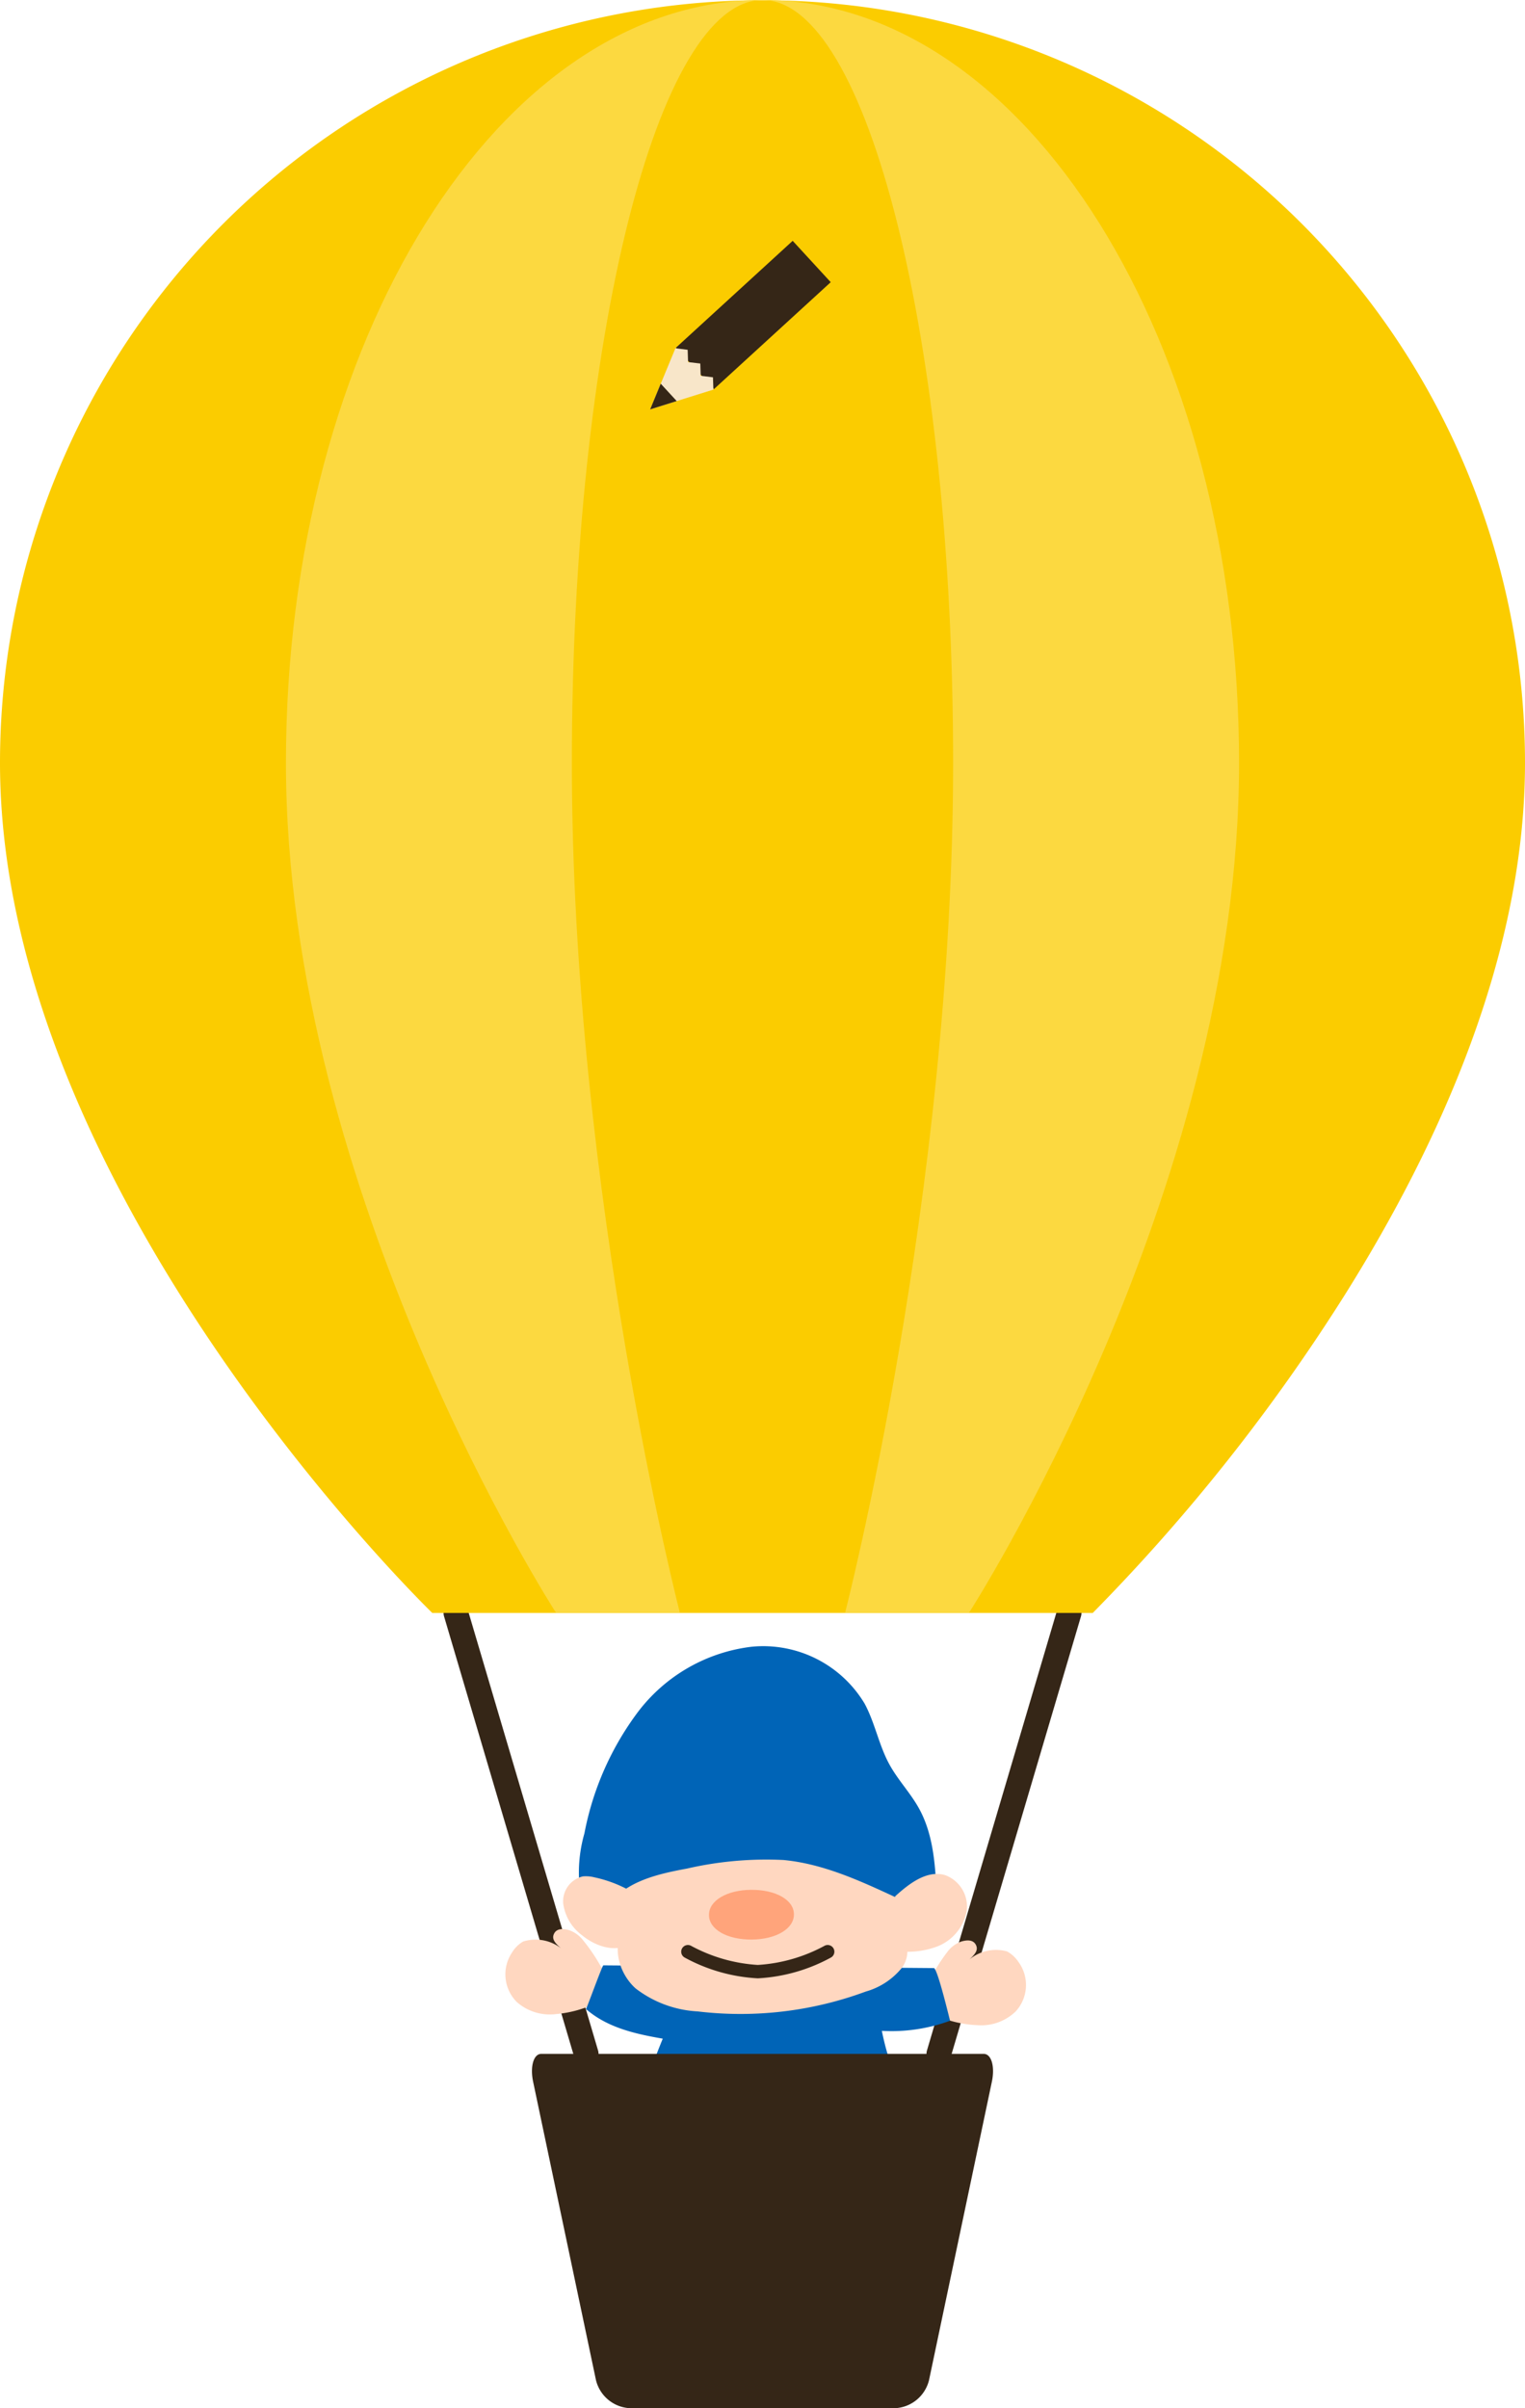 <svg xmlns="http://www.w3.org/2000/svg" width="126.666" height="200" viewBox="0 0 126.666 200">
  <g id="グループ_3509" data-name="グループ 3509" transform="translate(-1372 356)">
    <g id="グループ_2988" data-name="グループ 2988" transform="translate(138 65)">
      <path id="パス_4805" data-name="パス 4805" d="M45,158.3a1.025,1.025,0,0,1-.981-.733L33.2,120.948a1.022,1.022,0,0,1,1.961-.579l10.827,36.619a1.023,1.023,0,0,1-.691,1.27,1.012,1.012,0,0,1-.29.042" transform="translate(1237.684 -407.708)" fill="#352617"/>
      <path id="パス_4806" data-name="パス 4806" d="M70.282,158.3a1.024,1.024,0,0,1-.981-1.312l10.827-36.619a1.022,1.022,0,0,1,1.961.579L71.263,157.567a1.025,1.025,0,0,1-.981.733" transform="translate(1241.695 -407.708)" fill="#352617"/>
      <path id="パス_4804" data-name="パス 4804" d="M126.666,63.353A63.333,63.333,0,1,0,0,63.353c0,35.863,35.906,70.6,35.906,70.6H90.763a156.467,156.467,0,0,0,20.927-26.4C119.57,95,126.666,79.294,126.666,63.353" transform="translate(1234 -421)" fill="#fbcc00"/>
      <path id="パス_4808" data-name="パス 4808" d="M73.4,152.071a9.594,9.594,0,0,1-3.156-.7,10.833,10.833,0,0,0-.594-3.338,13.546,13.546,0,0,1,1.258-1.989,2.535,2.535,0,0,1,1.143-.9c.47-.152,1.01-.2,1.252.231s-.021.787-.528,1.243a3.48,3.48,0,0,1,3.126-.673,2.67,2.67,0,0,1,.954.877,3.242,3.242,0,0,1-.242,4.121,4.123,4.123,0,0,1-3.213,1.126" transform="translate(1241.738 -404.885)" fill="#ffd7c0"/>
      <path id="パス_4809" data-name="パス 4809" d="M46.006,147.51a22.828,22.828,0,0,0-.888,2.913,9.515,9.515,0,0,1-3.133.823,4.141,4.141,0,0,1-3.256-1,3.252,3.252,0,0,1-.4-4.11,2.628,2.628,0,0,1,.923-.916,3.472,3.472,0,0,1,3.15.56c-.524-.442-.8-.784-.574-1.224s.764-.416,1.241-.281a2.545,2.545,0,0,1,1.177.86,14.791,14.791,0,0,1,1.51,2.247c.06-.018.148.034.247.129" transform="translate(1238.199 -404.98)" fill="#ffd7c0"/>
      <path id="パス_4810" data-name="パス 4810" d="M72.7,161.78c-2.009,1.964-5.194,4.488-7.951,5a30.56,30.56,0,0,1-6.749.23,16.783,16.783,0,0,1-2.627-.288c-3.306-.638-5.324-1.856-8.429-3.257a61.067,61.067,0,0,1,3.238-10.479c-2.263-.392-4.582-.9-6.378-2.46.076-.089,1.318-3.526,1.439-3.629l27.47.227c.326.169,1.316,4.35,1.332,4.372a14.08,14.08,0,0,1-5.667.841c.944,4.634,2.4,5.78,4.321,9.438" transform="translate(1238.867 -404.678)" fill="#0064b7"/>
      <path id="パス_4811" data-name="パス 4811" d="M60.448,165.73a2.987,2.987,0,0,1,0-2.1,17.543,17.543,0,0,1,.881-1.959,18.787,18.787,0,0,1,1.864-3.867c.884-1.131,2.517-1.876,3.774-1.181s1.5,2.422,1.166,3.812a14.126,14.126,0,0,1-2.4,4.606,5.287,5.287,0,0,1-1.714,1.854,2.67,2.67,0,0,1-3.567-1.162" transform="translate(1240.695 -403.629)" fill="#352617"/>
      <path id="パス_4812" data-name="パス 4812" d="M55.823,166.467a2.922,2.922,0,0,0,.327-2.023,17.128,17.128,0,0,0-.542-2.022,18.247,18.247,0,0,0-1.194-4.011c-.674-1.226-2.129-2.2-3.446-1.723s-1.819,2.1-1.717,3.486a13.834,13.834,0,0,0,1.6,4.807,5.158,5.158,0,0,0,1.362,2.051,2.6,2.6,0,0,0,3.613-.563" transform="translate(1239.471 -403.605)" fill="#352617"/>
      <path id="パス_4813" data-name="パス 4813" d="M46.534,141.79c.109,1.332.218,2.664.222,3.937-1.07,1.524-.437,3.776.951,5.017a9.248,9.248,0,0,0,5.156,1.907A29.984,29.984,0,0,0,66.826,151a5.937,5.937,0,0,0,2.98-1.953,2.35,2.35,0,0,0-.377-3.221A11.894,11.894,0,0,0,64.391,131.4a15.611,15.611,0,0,0-5.873-1.726,14.321,14.321,0,0,0-4.892.188,10.329,10.329,0,0,0-6.672,5.193c-1.347,2.577-1.516,5.739-.419,6.73" transform="translate(1239.09 -406.606)" fill="#ffd7c0"/>
      <path id="パス_4814" data-name="パス 4814" d="M45.615,144.77c1.346-2.159,4.139-2.8,6.641-3.26a29.366,29.366,0,0,1,8.017-.712c4,.382,7.64,2.37,11.309,4.016.408.183.951.337,1.248,0a1.082,1.082,0,0,0,.17-.778c-.1-2.577-.228-5.26-1.473-7.517-.712-1.29-1.758-2.372-2.464-3.666-.871-1.592-1.192-3.438-2.052-5.036a9.82,9.82,0,0,0-9.406-4.728,13.928,13.928,0,0,0-9.407,5.392,24.448,24.448,0,0,0-4.464,10.108,11.809,11.809,0,0,0-.018,6.454,1.418,1.418,0,0,0,.659.884,1.062,1.062,0,0,0,1.2-.394c.281-.353.393-.808.046-.768" transform="translate(1238.807 -407.328)" fill="#0064b7"/>
      <path id="パス_4815" data-name="パス 4815" d="M60.052,143.284c.023,1.191-1.473,2.088-3.506,2.1S53,144.543,53,143.352c-.023-1.192,1.473-2.088,3.507-2.1s3.547.84,3.546,2.032" transform="translate(1239.889 -405.306)" fill="#ffa47b"/>
      <path id="パス_4816" data-name="パス 4816" d="M47.356,141.282a10.57,10.57,0,0,0-2.664-.954,2.841,2.841,0,0,0-.952-.078,2.12,2.12,0,0,0-1.633,2.291,3.933,3.933,0,0,0,1.554,2.592c1.1.908,2.7,1.462,3.942.762a.67.67,0,0,0,.324-.323.8.8,0,0,0-.087-.556,5.47,5.47,0,0,1-.484-3.734" transform="translate(1238.677 -405.419)" fill="#ffd7c0"/>
      <path id="パス_4817" data-name="パス 4817" d="M66.967,141.916c1.158-1.052,2.618-2.182,4.123-1.758a2.774,2.774,0,0,1,1.791,3.108,3.959,3.959,0,0,1-2.47,2.84,7.107,7.107,0,0,1-3.869.277,18.758,18.758,0,0,1,.424-4.467" transform="translate(1241.392 -405.438)" fill="#ffd7c0"/>
      <path id="パス_4818" data-name="パス 4818" d="M21.375,63.354c0,35.863,22.442,70.6,22.442,70.6H54.1s-8.977-34.732-8.977-70.6C45.125,28.365,52.214,0,60.958,0,39.1,0,21.375,28.365,21.375,63.354" transform="translate(1236.375 -421)" fill="#fcd940"/>
      <path id="パス_4819" data-name="パス 4819" d="M72.833,63.354c0,35.863-8.977,70.6-8.977,70.6H74.142s22.441-34.732,22.441-70.6C96.583,28.365,78.861,0,57,0c8.744,0,15.833,28.364,15.833,63.353" transform="translate(1240.333 -421)" fill="#fcd940"/>
      <path id="パス_4820" data-name="パス 4820" d="M47.478,153.514H40.543c-.641,0-.947,1.046-.678,2.324l5.22,24.781a3.063,3.063,0,0,0,2.864,2.324h21.93a3.064,3.064,0,0,0,2.866-2.324l5.219-24.781c.27-1.279-.036-2.324-.678-2.324H47.478Z" transform="translate(1238.418 -403.944)" fill="#352617"/>
      <path id="パス_4821" data-name="パス 4821" d="M57.284,148.145a14.231,14.231,0,0,1-6.078-1.728.555.555,0,0,1,.546-.968,13.318,13.318,0,0,0,5.532,1.584,13.318,13.318,0,0,0,5.532-1.584.555.555,0,0,1,.546.968,14.225,14.225,0,0,1-6.078,1.728" transform="translate(1239.658 -404.848)" fill="#352617"/>
    </g>
    <g id="グループ_3508" data-name="グループ 3508" transform="translate(-277 -88)">
      <g id="グループ_2975" data-name="グループ 2975" transform="translate(1703 -248)">
        <path id="パス_4742" data-name="パス 4742" d="M11.84,0l-9.7,8.879L5.3,12.315,15,3.436Z" fill="#352617"/>
        <path id="パス_4743" data-name="パス 4743" d="M0,14l5.253-1.644,0,0-.034-1.021L4.2,11.211v0l-.034-1.02-1.016-.121,0,0-.033-1.02L2.1,8.924l0,0Z" fill="#f8e6c9"/>
        <path id="パス_4744" data-name="パス 4744" d="M0,14l2.208-.691L.88,11.865Z" fill="#352617"/>
      </g>
    </g>
  </g>
</svg>
